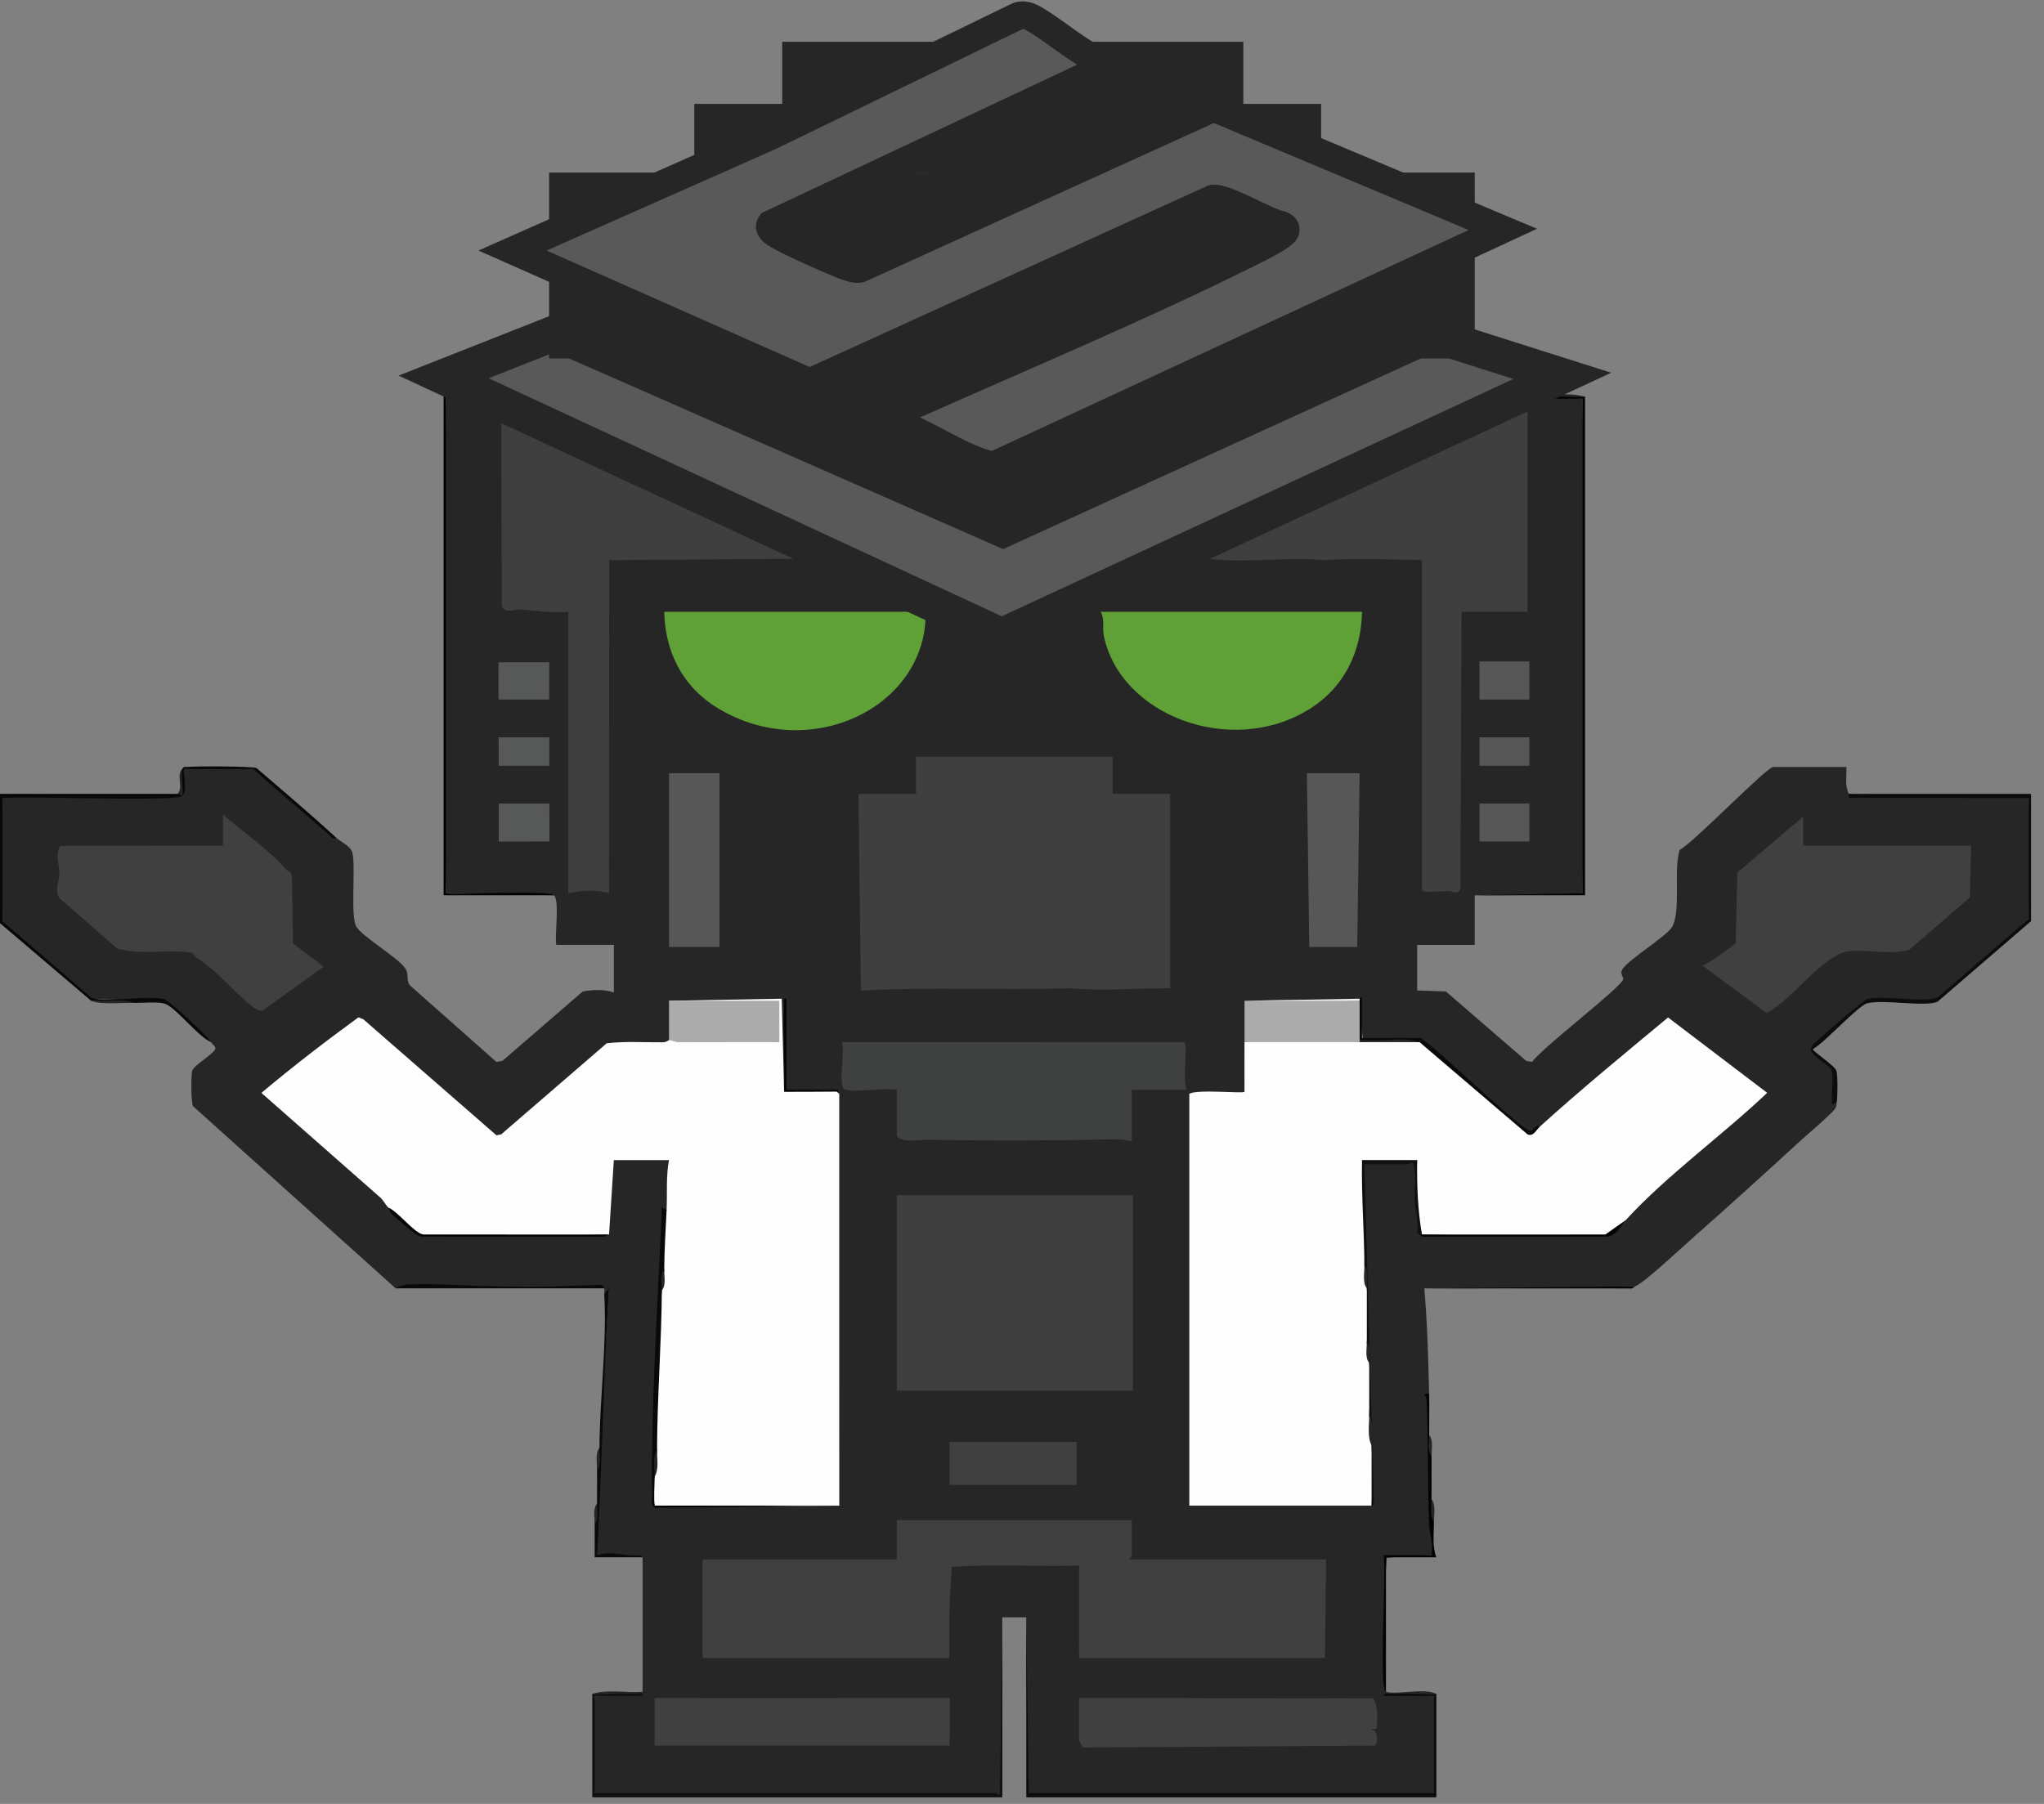 <svg width="145" height="128" viewBox="0 0 145 128" fill="none" xmlns="http://www.w3.org/2000/svg">
<rect x="0" y="0" width="145" height="128" fill="#808080" stroke="none"/>
<g clip-path="url(#clip0_6167_10429)">
<path d="M43.717 21.099C44.143 20.619 47.804 21.137 47.987 21.043L54.954 21.01L55.045 17.577L60.304 14.347C60.851 14.347 60.984 14.267 61.525 14.078C64.787 12.938 68.004 11.329 71.273 10.155L71.85 10.093L85.901 15.304L86.075 15.52C85.683 15.633 85.144 15.789 84.787 15.95C84.661 16.006 84.237 16.007 84.544 16.255C84.596 16.297 85.61 16.518 85.9 16.629C86.369 16.808 87.02 17.15 87.436 17.284C88.861 17.819 88.536 17.745 90.303 17.578C87.184 19.703 90.456 21.533 93.085 21.68C93.333 22.326 100.01 20.015 100.193 20.806L104.276 20.723V24.623H108.528C108.572 24.731 108.358 24.798 108.358 24.843V27.999C109.678 28.088 111.174 27.808 112.441 28.146C111.048 28.174 109.687 28.223 108.358 28.293C109.611 28.154 111.021 28.186 112.27 28.293C112.42 39.74 112.42 51.877 112.27 63.378C109.783 63.489 107.233 63.538 104.616 63.525V67.048H100.533V70.278L102.572 70.353L108.269 75.277L108.697 75.35C109.317 74.393 115.121 69.978 115.147 69.48C115.158 69.275 114.923 69.112 115.069 68.815C115.392 68.159 118.32 66.39 118.646 65.725C119.256 64.483 118.695 61.729 119.162 60.298C120.171 59.769 125.319 54.423 125.793 54.423H130.982C131.011 55.112 130.854 55.688 131.151 56.332C131.533 56.347 131.615 56.491 131.253 56.468L143.791 56.479L143.909 56.626C144.056 59.383 144.053 62.425 143.909 65.214C141.88 67.147 139.72 69.051 137.429 70.929C135.806 71.024 134.171 71.058 132.522 71.03C132.067 71.177 128.511 74.236 128.544 74.478C130.118 75.683 130.38 76.383 130.138 78.167C130.034 78.048 130.105 78.075 130.299 78.206C130.268 78.435 130.301 78.499 130.138 78.723C129.853 79.114 128.187 80.516 127.664 80.997C125.173 83.282 122.639 85.585 120.096 87.825C119.356 88.477 116.686 90.987 116.01 91.27C111.034 91.387 106.044 91.436 101.04 91.417C101.251 93.877 101.324 96.417 101.38 98.905C101.257 102.668 101.408 106.604 101.691 110.257L101.55 110.355C100.432 110.383 99.336 110.447 98.26 110.551L98.147 110.355L98.387 110.413C98.15 113.494 98.124 116.878 98.318 120.043C99.115 120.277 101.019 119.75 101.89 120.19C100.613 120.218 99.366 120.267 98.147 120.337C99.283 120.201 100.588 120.229 101.719 120.337C101.865 122.538 101.862 125.003 101.719 127.237C101.709 127.319 101.7 127.384 101.69 127.384C92.885 127.433 83.853 127.41 75.002 127.384C74.225 127.454 73.547 127.405 72.972 127.237C72.841 123.125 72.784 118.965 72.802 114.758H71.101L71.017 127.343C70.885 127.547 70.512 127.475 70.677 127.237L70.647 127.384H42.303L42.184 127.237C42.039 125.036 42.041 122.57 42.184 120.337C43.243 120.225 44.5 120.204 45.586 120.337C44.424 120.268 43.234 120.219 42.015 120.19C43.104 119.854 44.44 120.131 45.586 120.043V110.5C44.525 110.381 43.379 110.341 42.27 110.395C42.485 104.061 42.796 97.734 43.203 91.417C43.159 91.73 43.047 91.875 42.865 91.857C42.856 91.717 42.895 91.532 42.865 91.416L42.593 91.293C37.67 91.249 32.828 91.29 28.066 91.416L13.696 78.495C13.549 78.216 13.535 76.272 13.643 75.958C13.79 75.532 15.339 74.705 15.285 74.338C15.216 74.19 15.048 74.082 14.968 73.946C13.932 72.9 12.814 71.937 11.615 71.053C9.882 71.004 8.15 70.939 6.418 70.859C4.231 69.061 2.148 67.227 0.168 65.358C0.021 62.552 0.024 59.461 0.168 56.623L0.206 56.473C4.448 56.483 8.688 56.484 12.927 56.476C12.668 56.521 12.555 56.472 12.587 56.329C13.047 55.888 12.466 55.009 12.927 54.568C13.074 55.195 13.074 55.832 12.927 56.476C12.99 55.822 13.046 55.185 13.097 54.568C14.608 54.404 16.366 54.435 17.945 54.568C19.922 56.144 21.878 57.758 23.814 59.412C24.164 59.737 24.896 60.043 25.001 60.517C25.238 61.561 24.854 64.944 25.263 65.722C25.64 66.437 28.255 67.955 28.758 68.725C29.036 69.153 28.787 69.53 29.078 69.917L35.213 75.349L35.642 75.276L41.339 70.352C42.04 70.219 42.886 70.19 43.547 70.423V67.046H39.464C39.331 66.377 39.717 63.885 39.294 63.524C36.717 63.469 34.165 63.42 31.64 63.377C31.491 51.857 31.491 39.699 31.64 28.144C32.811 28.098 34.001 28.05 35.212 27.997C35.299 27.968 35.519 28.085 35.559 27.905L35.551 24.473C36.794 24.599 38.45 24.304 39.635 24.473C39.715 23.418 39.73 22.314 39.679 21.164C39.79 21.008 43.622 21.173 43.888 21.242C43.901 21.245 43.664 21.224 43.717 21.098V21.099Z" fill="#262626"/>
<path d="M71.105 114.758V127.53H42.017V120.189C43.005 120.214 44.007 120.154 44.995 120.189C45.205 120.196 45.627 120.077 45.589 120.336H42.187V127.236H70.679C70.718 127.236 70.906 127.514 70.935 127.308L71.105 114.757V114.758Z" fill="#0F0F0F"/>
<path d="M72.806 114.758L72.976 127.237H101.723V120.338H98.151C98.114 120.079 98.535 120.199 98.745 120.191C99.791 120.153 100.849 120.219 101.894 120.191V127.531H72.806V114.76V114.758Z" fill="#0B0B0B"/>
<path d="M80.291 107.859V110.428C80.291 110.462 79.967 110.625 80.207 110.65H94.07L93.989 117.698L84.204 117.695V120.485L97.362 120.506C97.734 120.61 97.747 122.251 97.646 122.592C97.597 122.759 97.3 122.623 97.3 122.76C97.815 122.71 97.712 123.843 97.545 123.864L76.826 123.997L76.541 123.501L76.55 111.088C73.551 111.178 70.476 110.965 67.525 111.183C67.162 115.382 67.458 119.642 67.364 123.862H46.44V120.484H59.539C59.686 119.544 59.547 118.643 59.539 117.695H49.841V110.65H63.62V107.859H80.291Z" fill="#404040"/>
<path d="M80.365 84.811H63.62V98.674H80.365V84.811Z" fill="#3F3F3F"/>
<path d="M59.964 77.324C59.367 77.166 59.992 74.523 59.709 73.949L84.026 73.954C84.267 74.163 83.86 76.874 84.204 77.324H80.293V80.994C79.952 80.906 79.55 80.833 79.191 80.84C74.736 80.938 70.237 80.953 65.772 80.869C65.333 80.861 63.622 81.153 63.622 80.48V77.324C62.695 77.17 60.743 77.531 59.965 77.324H59.964Z" fill="#3F4040"/>
<path d="M76.378 102.315H67.363V105.362H76.378V102.315Z" fill="#404040"/>
<path d="M55.624 77.472C55.697 75.447 55.526 73.402 55.624 71.377C55.633 71.197 55.496 70.833 55.794 70.865V77.325H59.451L59.536 106.832V77.617C59.407 77.505 56.449 77.686 55.87 77.621C55.734 77.606 55.615 77.615 55.623 77.47L55.624 77.472Z" fill="#060506"/>
<path d="M12.588 56.331L12.929 56.478C12.429 56.901 1.717 56.46 0.171 56.626V65.361L6.469 70.79C7.461 71.179 10.441 70.594 11.62 70.896C12.026 71 14.714 73.509 14.971 73.948C14.012 73.524 12.528 71.546 11.736 71.235C11.268 71.052 10.12 71.172 9.528 71.16C8.506 71.119 7.485 71.07 6.466 71.013L0 65.506V56.331H12.588Z" fill="#080809"/>
<path d="M42.868 91.857L43.206 91.417C42.802 97.705 42.714 104.037 42.359 110.354C43.359 110 44.44 110.473 45.493 110.37L45.589 110.501H42.186C42.19 109.721 42.182 108.933 42.186 108.152L42.355 106.683C42.361 105.902 42.351 105.115 42.355 104.334L42.525 102.72C42.544 99.184 43.065 95.311 42.865 91.857H42.868Z" fill="#0B0A0B"/>
<path d="M42.867 91.417H28.068C28.295 91.238 28.726 91.153 29.023 91.14C31.072 91.053 33.389 91.265 35.461 91.277C37.849 91.293 40.245 91.267 42.621 91.171C42.761 91.182 42.84 91.312 42.868 91.417H42.867Z" fill="#090909"/>
<path d="M23.815 59.414C23.744 59.707 23.384 59.262 23.304 59.195L17.946 54.57H13.098C12.992 55.09 13.323 56.144 12.928 56.478C13.053 56.336 12.802 54.899 12.928 54.57C13.011 54.353 13.156 54.437 13.344 54.418C13.932 54.355 17.849 54.363 18.198 54.5C20.085 56.127 21.998 57.73 23.815 59.416V59.414Z" fill="#0A090A"/>
<path d="M9.526 71.159C8.645 71.139 7.171 71.309 6.464 71.012C7.44 71.097 8.614 70.824 9.526 71.159Z" fill="#262626"/>
<path d="M42.356 104.336C42.358 103.83 42.213 103.109 42.525 102.722C42.522 103.23 42.668 103.95 42.356 104.336Z" fill="#262626"/>
<path d="M42.186 108.154C42.189 107.693 42.046 107.024 42.356 106.685C42.353 107.146 42.497 107.815 42.186 108.154Z" fill="#262626"/>
<path d="M47.46 71.012L55.456 70.865L55.625 77.472C56.849 77.472 58.092 77.468 59.352 77.457L59.538 77.619V106.834C55.149 106.897 50.784 106.897 46.439 106.834C46.254 106.206 46.288 105.413 46.439 104.779L46.609 102.871L46.442 102.203C46.47 98.645 46.639 95.1 46.949 91.568L47.118 90.099C46.848 88.743 46.962 87.193 47.288 85.842C47.341 84.667 47.24 83.488 47.457 82.319H43.545L43.205 87.604C38.774 87.702 34.334 87.721 29.885 87.66C29.007 87.1 28.23 86.447 27.555 85.696C27.319 85.458 27.174 85.103 26.879 84.885L18.543 77.549C20.751 75.691 23.1 73.884 25.43 72.186L25.779 72.328L35.215 80.556L35.556 80.488L43.04 74.028C44.363 73.873 45.714 73.969 47.045 73.957C47.263 73.954 47.436 73.805 47.459 73.805L47.54 73.618C50.036 73.56 52.618 73.672 55.283 73.952L54.943 73.784V71.226L55.283 71.016C55.292 71.085 55.293 71.152 55.271 71.213C55.167 71.48 49.493 71.333 48.788 71.311C48.098 71.415 47.654 71.317 47.46 71.016V71.012Z" fill="#FDFDFD"/>
<path d="M20.314 61.703C20.437 61.844 20.647 61.794 20.71 62.159L20.784 66.947L22.961 68.59L18.603 71.723C18.4 71.758 18.098 71.572 17.944 71.453C16.532 70.358 15.408 68.858 13.906 67.929C13.763 67.841 13.756 67.649 13.572 67.589C11.839 67.365 9.967 67.775 8.299 67.296L4.243 63.752C3.818 63.219 4.216 62.516 4.217 61.983C4.219 61.368 3.89 60.703 4.269 60.017L15.82 60.002V57.799C17.248 59.05 19.094 60.307 20.312 61.703H20.314Z" fill="#404040"/>
<path d="M47.459 71.012H55.284V73.948C52.929 73.95 50.57 73.942 48.212 73.954C47.897 73.955 47.571 73.8 47.459 73.801V71.012Z" fill="#ABABAB"/>
<path d="M47.289 85.838C47.225 87.245 47.128 88.655 47.12 90.096L46.95 91.565C46.925 95.341 46.623 99.09 46.61 102.869L46.441 104.777C46.438 105.424 46.367 106.212 46.441 106.832C46.589 106.881 46.589 106.93 46.441 106.979C46.159 106.827 46.271 106.422 46.267 106.174C46.173 99.635 46.644 92.633 46.95 86.058C46.967 85.695 46.83 85.579 47.291 85.84L47.289 85.838Z" fill="#09090A"/>
<path d="M43.208 87.6L42.792 87.753L29.858 87.743C29.536 87.69 28.095 86.441 27.801 86.136C27.63 85.959 27.595 85.728 27.558 85.69C28.273 85.998 29.366 87.487 30.027 87.596L43.208 87.599V87.6Z" fill="#050505"/>
<path d="M59.538 106.831L46.44 106.978C46.436 106.929 46.446 106.88 46.44 106.831H59.538Z" fill="#010202"/>
<path d="M46.439 104.775C46.441 104.172 46.294 103.354 46.608 102.867C46.607 103.471 46.752 104.288 46.439 104.775Z" fill="#262626"/>
<path d="M46.95 91.563C46.952 91.102 46.808 90.433 47.119 90.094C47.116 90.555 47.26 91.224 46.95 91.563Z" fill="#262626"/>
<path d="M131.152 56.332H144.08V65.361L137.442 71.083C136.471 71.464 133.61 70.894 132.462 71.189C131.795 71.36 129.497 73.934 128.679 74.389L128.602 74.461C128.602 74.601 130.148 75.618 130.266 75.96C130.383 76.301 130.355 77.793 130.301 78.205C129.84 78.466 129.977 78.349 129.961 77.987C129.934 77.421 130.087 76.428 129.926 75.96C129.722 75.37 128.037 74.879 128.59 74.162C128.817 73.866 132.202 70.963 132.462 70.895C133.612 70.601 136.471 71.17 137.442 70.789L143.909 65.213V56.625L131.17 56.604C131.097 56.52 131.177 56.388 131.152 56.331V56.332Z" fill="#0C0C0C"/>
<path d="M101.384 98.903C101.406 99.879 101.378 100.863 101.384 101.839L101.553 103.308C101.549 104.33 101.549 105.363 101.553 106.391L101.722 108.005C101.725 108.824 101.594 109.738 101.892 110.501H98.32V120.044C97.788 119.888 98.374 111.412 98.151 110.356H101.553C101.706 109.59 101.402 108.799 101.375 108.086C101.27 105.155 101.336 102.213 101.199 99.281C101.188 99.027 100.779 98.854 101.382 98.905L101.384 98.903Z" fill="#030304"/>
<path d="M116.013 91.271C115.915 91.312 115.806 91.474 115.606 91.426L101.044 91.418L116.013 91.271Z" fill="#050404"/>
<path d="M101.725 108.006C101.413 107.619 101.557 106.898 101.555 106.392C101.868 106.778 101.723 107.499 101.725 108.006Z" fill="#262626"/>
<path d="M101.553 103.308C101.243 102.971 101.385 102.3 101.384 101.839C101.692 102.175 101.556 102.849 101.553 103.308Z" fill="#262626"/>
<path d="M115.333 86.572C114.941 87.043 114.47 87.409 113.918 87.67C109.554 87.713 105.207 87.689 100.874 87.6C100.385 85.914 100.379 84.044 100.533 82.314C100.456 82.588 100.333 82.697 100.234 82.441C99.069 82.441 97.903 82.464 96.734 82.511L96.62 82.314C96.812 84.812 96.868 87.307 96.79 89.802L96.959 91.416C97.064 92.69 97.064 93.963 96.959 95.233L97.128 96.702C97.215 97.927 97.215 99.15 97.128 100.371L97.298 102.573C97.386 103.995 97.386 105.413 97.298 106.831H84.37V77.617C84.895 77.27 88.125 77.608 88.283 77.472C88.287 76.299 88.274 75.12 88.283 73.948C90.993 73.545 93.737 73.543 96.448 73.948C97.866 73.861 99.286 73.797 100.7 73.948L100.853 73.879C103.311 76.035 105.798 78.168 108.314 80.278C108.519 80.431 108.818 80.328 109.207 79.967C112.158 77.293 115.248 74.758 118.331 72.196L125.363 77.544C122.191 80.556 118.233 83.401 115.331 86.572H115.333Z" fill="#FDFDFD"/>
<path d="M127.921 60.002H139.828L139.747 63.666L135.499 67.35C134.553 67.815 132.254 67.325 131.082 67.504C129.29 67.779 127.012 71.086 125.315 71.874L120.776 68.52C121.621 68.151 122.368 67.471 123.13 66.951L123.246 61.914L127.921 57.946V60.002Z" fill="#404040"/>
<path d="M96.45 71.012C96.48 71.92 96.555 72.819 96.677 73.705L96.45 73.8C96.599 73.843 96.597 73.891 96.45 73.948C93.741 73.948 91.003 73.948 88.285 73.948C88.291 72.97 88.281 71.989 88.285 71.012C91.029 70.949 93.751 70.949 96.45 71.012Z" fill="#ABABAC"/>
<path d="M96.79 89.802C96.776 87.303 96.568 84.816 96.621 82.315H100.533C100.512 84.076 100.566 85.856 100.873 87.6H100.704C100.638 87.543 100.516 87.512 100.536 87.385C100.669 86.68 100.405 85.973 100.365 85.324C100.333 84.807 100.515 82.714 100.195 82.525C100.074 82.437 99.981 82.61 99.938 82.61H96.79L97.471 106.833H97.301C97.299 105.416 97.304 103.985 97.301 102.575L97.132 100.373C97.129 99.152 97.139 97.924 97.132 96.703L96.963 95.235C96.954 93.965 96.97 92.688 96.963 91.418L96.793 89.804L96.79 89.802Z" fill="#101010"/>
<path d="M96.45 70.865L96.618 70.718V73.654H100.788C101.864 74.315 108.05 80.327 108.59 80.25C108.783 80.222 109.063 79.662 109.209 79.967C108.985 80.17 108.774 80.674 108.361 80.489L100.704 73.948C99.273 73.892 97.856 73.843 96.452 73.801V71.012C96.303 70.97 96.305 70.921 96.452 70.865H96.45Z" fill="#090909"/>
<path d="M100.703 87.599H100.872L113.882 87.597L115.331 86.572C115.031 86.899 114.718 87.633 114.051 87.744L101.109 87.755C100.888 87.779 100.833 87.714 100.702 87.599H100.703Z" fill="#040404"/>
<path d="M96.451 70.865V71.012H88.286L96.451 70.865Z" fill="#F2F3F3"/>
<path d="M100.704 73.948C99.289 73.948 97.866 73.948 96.452 73.948V73.801C97.616 73.945 99.731 73.539 100.704 73.948Z" fill="#262626"/>
<path d="M97.302 102.574C96.987 101.97 97.134 101.069 97.132 100.372C97.447 100.977 97.3 101.877 97.302 102.574Z" fill="#262626"/>
<path d="M96.961 91.418C96.649 91.032 96.793 90.311 96.792 89.804C97.104 90.19 96.96 90.911 96.961 91.418Z" fill="#262626"/>
<path d="M97.131 96.701C96.82 96.364 96.965 95.693 96.962 95.232C97.272 95.57 97.13 96.24 97.131 96.701Z" fill="#262626"/>
<path d="M112.44 28.146V63.525H104.615L112.269 63.378V28.293H108.358C108.32 28.034 108.743 28.154 108.951 28.146C110.11 28.104 111.282 28.177 112.44 28.146Z" fill="#020203"/>
<path d="M35.211 28C34.196 28.348 32.76 28.047 31.64 28.146V63.379C32.718 63.52 38.834 63.131 39.294 63.526H31.469V28H35.211Z" fill="#010101"/>
<path d="M43.717 21.1L43.888 21.244H39.804V24.623C39.668 24.661 39.651 24.479 39.636 24.476L39.544 21.095C39.684 20.843 43.108 21.253 43.718 21.1H43.717Z" fill="#010102"/>
<path d="M64.982 53.69H78.93V56.331H83.013V70.13C80.657 70.109 78.292 70.338 75.962 70.125C70.974 70.265 66.027 70.031 61.071 70.28L60.9 56.334H64.982V53.691V53.69Z" fill="#3F3F3F"/>
<path d="M108.357 43.412H103.68L103.596 63.01C103.5 63.547 103.121 63.226 102.67 63.223C102.324 63.222 100.873 63.393 100.873 63.156V39.741C98.582 39.709 96.255 39.59 93.99 39.748C91.124 39.453 87.242 40.14 84.623 39.446C84.527 39.421 84.567 39.712 84.436 39.743C84.335 39.767 84.037 39.629 83.852 39.642C81.909 39.778 78.732 39.883 76.854 39.642C76.691 39.621 76.465 39.803 76.378 39.45C77.276 39.307 78.196 38.466 79.099 38.715C78.953 38.077 79.419 38.35 79.901 38.159C87.879 35.017 95.604 31.33 103.593 28.209C104.587 28.224 105.581 28.273 106.581 28.299C107.275 28.317 107.661 28.047 108.363 28.518L108.36 43.411L108.357 43.412Z" fill="#3F3F40"/>
<path d="M56.445 36.549C56.457 37.207 56.557 36.76 57.1 36.91L63.448 39.594L43.213 39.748L43.204 63.377C42.315 63.104 41.23 63.188 40.316 63.377V43.412C39.185 43.517 38.098 43.334 36.995 43.254C36.502 43.217 35.899 43.567 35.595 43.028L35.557 28.217C35.851 27.81 36.07 28.3 36.455 28.468C38.027 29.158 39.673 29.828 41.271 30.477C46.314 32.525 51.4 34.506 56.445 36.55V36.549Z" fill="#3F3F3F"/>
<path d="M65.662 43.412C65.792 50.116 57.532 54.198 50.979 50.285C48.333 48.704 47.174 46.142 47.121 43.412H65.662Z" fill="#60A137"/>
<path d="M96.622 43.412C96.566 46.134 95.451 48.738 92.834 50.347C87.299 53.75 79.42 50.746 78.295 45.063C78.186 44.508 78.386 43.938 78.081 43.412H96.622Z" fill="#60A137"/>
<path d="M38.96 46.99L35.364 46.994L35.38 59.714L38.975 59.709L38.96 46.99Z" fill="#575858"/>
<path d="M51.043 54.863H47.459V67.195H51.043V54.863Z" fill="#575758"/>
<path d="M108.493 46.937H104.955V59.708H108.493V46.937Z" fill="#575758"/>
<path d="M96.451 54.863L96.281 67.195H92.879L92.709 54.863H96.451Z" fill="#575758"/>
<path d="M69.939 117.646H49.624V120.483H69.939V117.646Z" fill="#262626"/>
<path d="M94.531 117.646H74.216V120.483H94.531V117.646Z" fill="#262626"/>
<path d="M39.543 49.637H34.514V52.318H39.543V49.637Z" fill="#262626"/>
<path d="M39.543 54.337H34.514V57.018H39.543V54.337Z" fill="#262626"/>
<path d="M109.24 49.637H104.211V52.318H109.24V49.637Z" fill="#262626"/>
<path d="M109.24 54.337H104.211V57.018H109.24V54.337Z" fill="#262626"/>
<path d="M39.379 23.623L71.151 37.582L101.525 23.714L110.83 26.668L71.062 45.12L31.469 26.745L39.379 23.623Z" fill="#595959"/>
<path d="M71.14 36.201L101.444 22.366L114.299 26.448L71.063 46.509L28.274 26.652L39.405 22.258L71.14 36.201ZM34.664 26.839L71.063 43.73L107.361 26.889L101.606 25.062L71.161 38.962L39.353 24.988L34.664 26.839Z" fill="#262626"/>
<path d="M104.617 12.244H38.953V25.434H104.617V12.244Z" fill="#262626"/>
<path d="M93.719 7.371H49.253V12.245H93.719V7.371Z" fill="#262626"/>
<path d="M88.201 2.963H55.487V7.837H88.201V2.963Z" fill="#262626"/>
<path d="M78.923 4.488L54.665 15.9C54.382 16.306 55.158 16.676 55.466 16.848C56.229 17.278 59.62 18.822 60.375 19.014C60.596 19.07 60.795 19.141 61.026 19.064L86.097 7.659L106.612 16.277L70.633 32.954C70.402 33.031 70.202 32.96 69.982 32.904C67.971 32.39 65.205 30.385 63.063 29.811C62.735 29.903 62.675 29.51 62.779 29.42C62.867 29.343 64.645 28.823 65.052 28.64C72.719 25.238 80.947 21.772 88.404 18.066C88.925 17.807 91.103 16.775 91.2 16.368C91.256 16.13 91.061 16.019 90.86 15.942C89.777 15.736 86.858 13.903 85.999 14.104L57.44 27.117L36.359 17.777L54.637 9.675L72.18 1.149C72.401 1.061 72.599 1.066 72.83 1.112C73.646 1.273 76.288 3.508 77.257 3.922C77.768 4.141 78.353 4.376 78.917 4.446C78.941 4.449 78.945 4.477 78.924 4.487L78.923 4.488Z" fill="#595959"/>
<path d="M71.817 0.239C72.276 0.056 72.683 0.085 73.019 0.152L73.02 0.151L73.021 0.152H73.022L73.022 0.152C73.257 0.199 73.484 0.3 73.659 0.389C73.849 0.486 74.051 0.605 74.253 0.733C74.657 0.988 75.115 1.31 75.555 1.625C76.006 1.946 76.438 2.259 76.823 2.522C77.226 2.796 77.499 2.96 77.641 3.021C78.16 3.243 78.628 3.423 79.038 3.473L79.038 3.474C79.458 3.526 79.83 3.845 79.905 4.306C79.962 4.653 79.832 4.983 79.594 5.202L79.496 5.302L56.338 16.197C56.81 16.432 57.555 16.782 58.324 17.125C58.837 17.355 59.345 17.575 59.768 17.748C60.213 17.93 60.503 18.035 60.615 18.064C60.649 18.072 60.682 18.081 60.708 18.088C60.733 18.095 60.752 18.099 60.77 18.104L86.081 6.59L109.038 16.233L71.045 33.844L70.996 33.867L70.943 33.884C70.375 34.074 69.837 33.878 69.74 33.854L69.74 33.853C68.597 33.561 67.288 32.865 66.115 32.248C64.943 31.631 63.879 31.076 62.971 30.803C62.792 30.804 62.605 30.768 62.424 30.677C62.128 30.527 61.953 30.286 61.862 30.078C61.773 29.875 61.74 29.657 61.757 29.455C61.77 29.289 61.832 28.944 62.138 28.679C62.222 28.606 62.3 28.564 62.323 28.551C62.358 28.532 62.391 28.517 62.412 28.507C62.456 28.488 62.501 28.47 62.537 28.456C62.613 28.427 62.705 28.395 62.801 28.363C62.995 28.298 63.246 28.217 63.496 28.137C64.04 27.962 64.513 27.808 64.653 27.746L64.655 27.745C72.346 24.332 80.537 20.882 87.968 17.188C88.235 17.056 88.835 16.767 89.411 16.455C89.395 16.448 89.379 16.441 89.362 16.434C88.913 16.232 88.393 15.977 87.928 15.757C87.443 15.528 87.001 15.33 86.639 15.201C86.459 15.136 86.322 15.098 86.227 15.079C86.225 15.079 86.224 15.079 86.222 15.079L57.446 28.192L33.941 17.778L54.224 8.786L71.752 0.268L71.784 0.252L71.817 0.239ZM55.05 10.565L38.778 17.777L57.435 26.043L85.593 13.212L85.681 13.171L85.777 13.149C86.081 13.079 86.379 13.113 86.594 13.154C86.827 13.199 87.068 13.272 87.298 13.355C87.759 13.519 88.276 13.754 88.764 13.984C89.271 14.224 89.737 14.453 90.167 14.646C90.615 14.848 90.901 14.952 91.043 14.979L91.128 14.995L91.21 15.027C91.327 15.071 91.597 15.178 91.82 15.402C92.11 15.693 92.265 16.122 92.154 16.592V16.594C92.072 16.938 91.842 17.167 91.756 17.251C91.633 17.37 91.491 17.479 91.358 17.572C91.088 17.76 90.754 17.956 90.433 18.132C90.11 18.309 89.773 18.482 89.486 18.625L88.841 18.944C81.359 22.662 73.094 26.144 65.452 29.535C65.399 29.559 65.333 29.585 65.257 29.613C65.861 29.899 66.463 30.215 67.028 30.513C68.277 31.17 69.356 31.732 70.224 31.954C70.257 31.962 70.29 31.971 70.315 31.978C70.339 31.984 70.358 31.989 70.375 31.994L104.186 16.32L86.112 8.728L61.432 19.956L61.385 19.978L61.336 19.994C60.768 20.183 60.23 19.988 60.135 19.964L60.134 19.963C59.868 19.896 59.451 19.736 59.026 19.562C58.577 19.378 58.048 19.149 57.524 18.915C56.493 18.454 55.417 17.944 54.988 17.703C54.9 17.654 54.505 17.455 54.216 17.214C54.071 17.093 53.845 16.877 53.718 16.559C53.562 16.169 53.596 15.722 53.861 15.34L54.011 15.125L54.248 15.014L76.413 4.586C76.186 4.453 75.947 4.297 75.719 4.141C75.311 3.863 74.85 3.53 74.417 3.22C73.974 2.904 73.557 2.612 73.206 2.39C73.031 2.279 72.885 2.194 72.771 2.136C72.683 2.091 72.639 2.076 72.63 2.073C72.585 2.064 72.559 2.061 72.547 2.06L55.05 10.565Z" fill="#262626"/>
</g>
<defs>
<clipPath id="clip0_6167_10429">
<rect width="144.081" height="127.431" fill="white" transform="translate(0 0.1)"/>
</clipPath>
</defs>
</svg>
